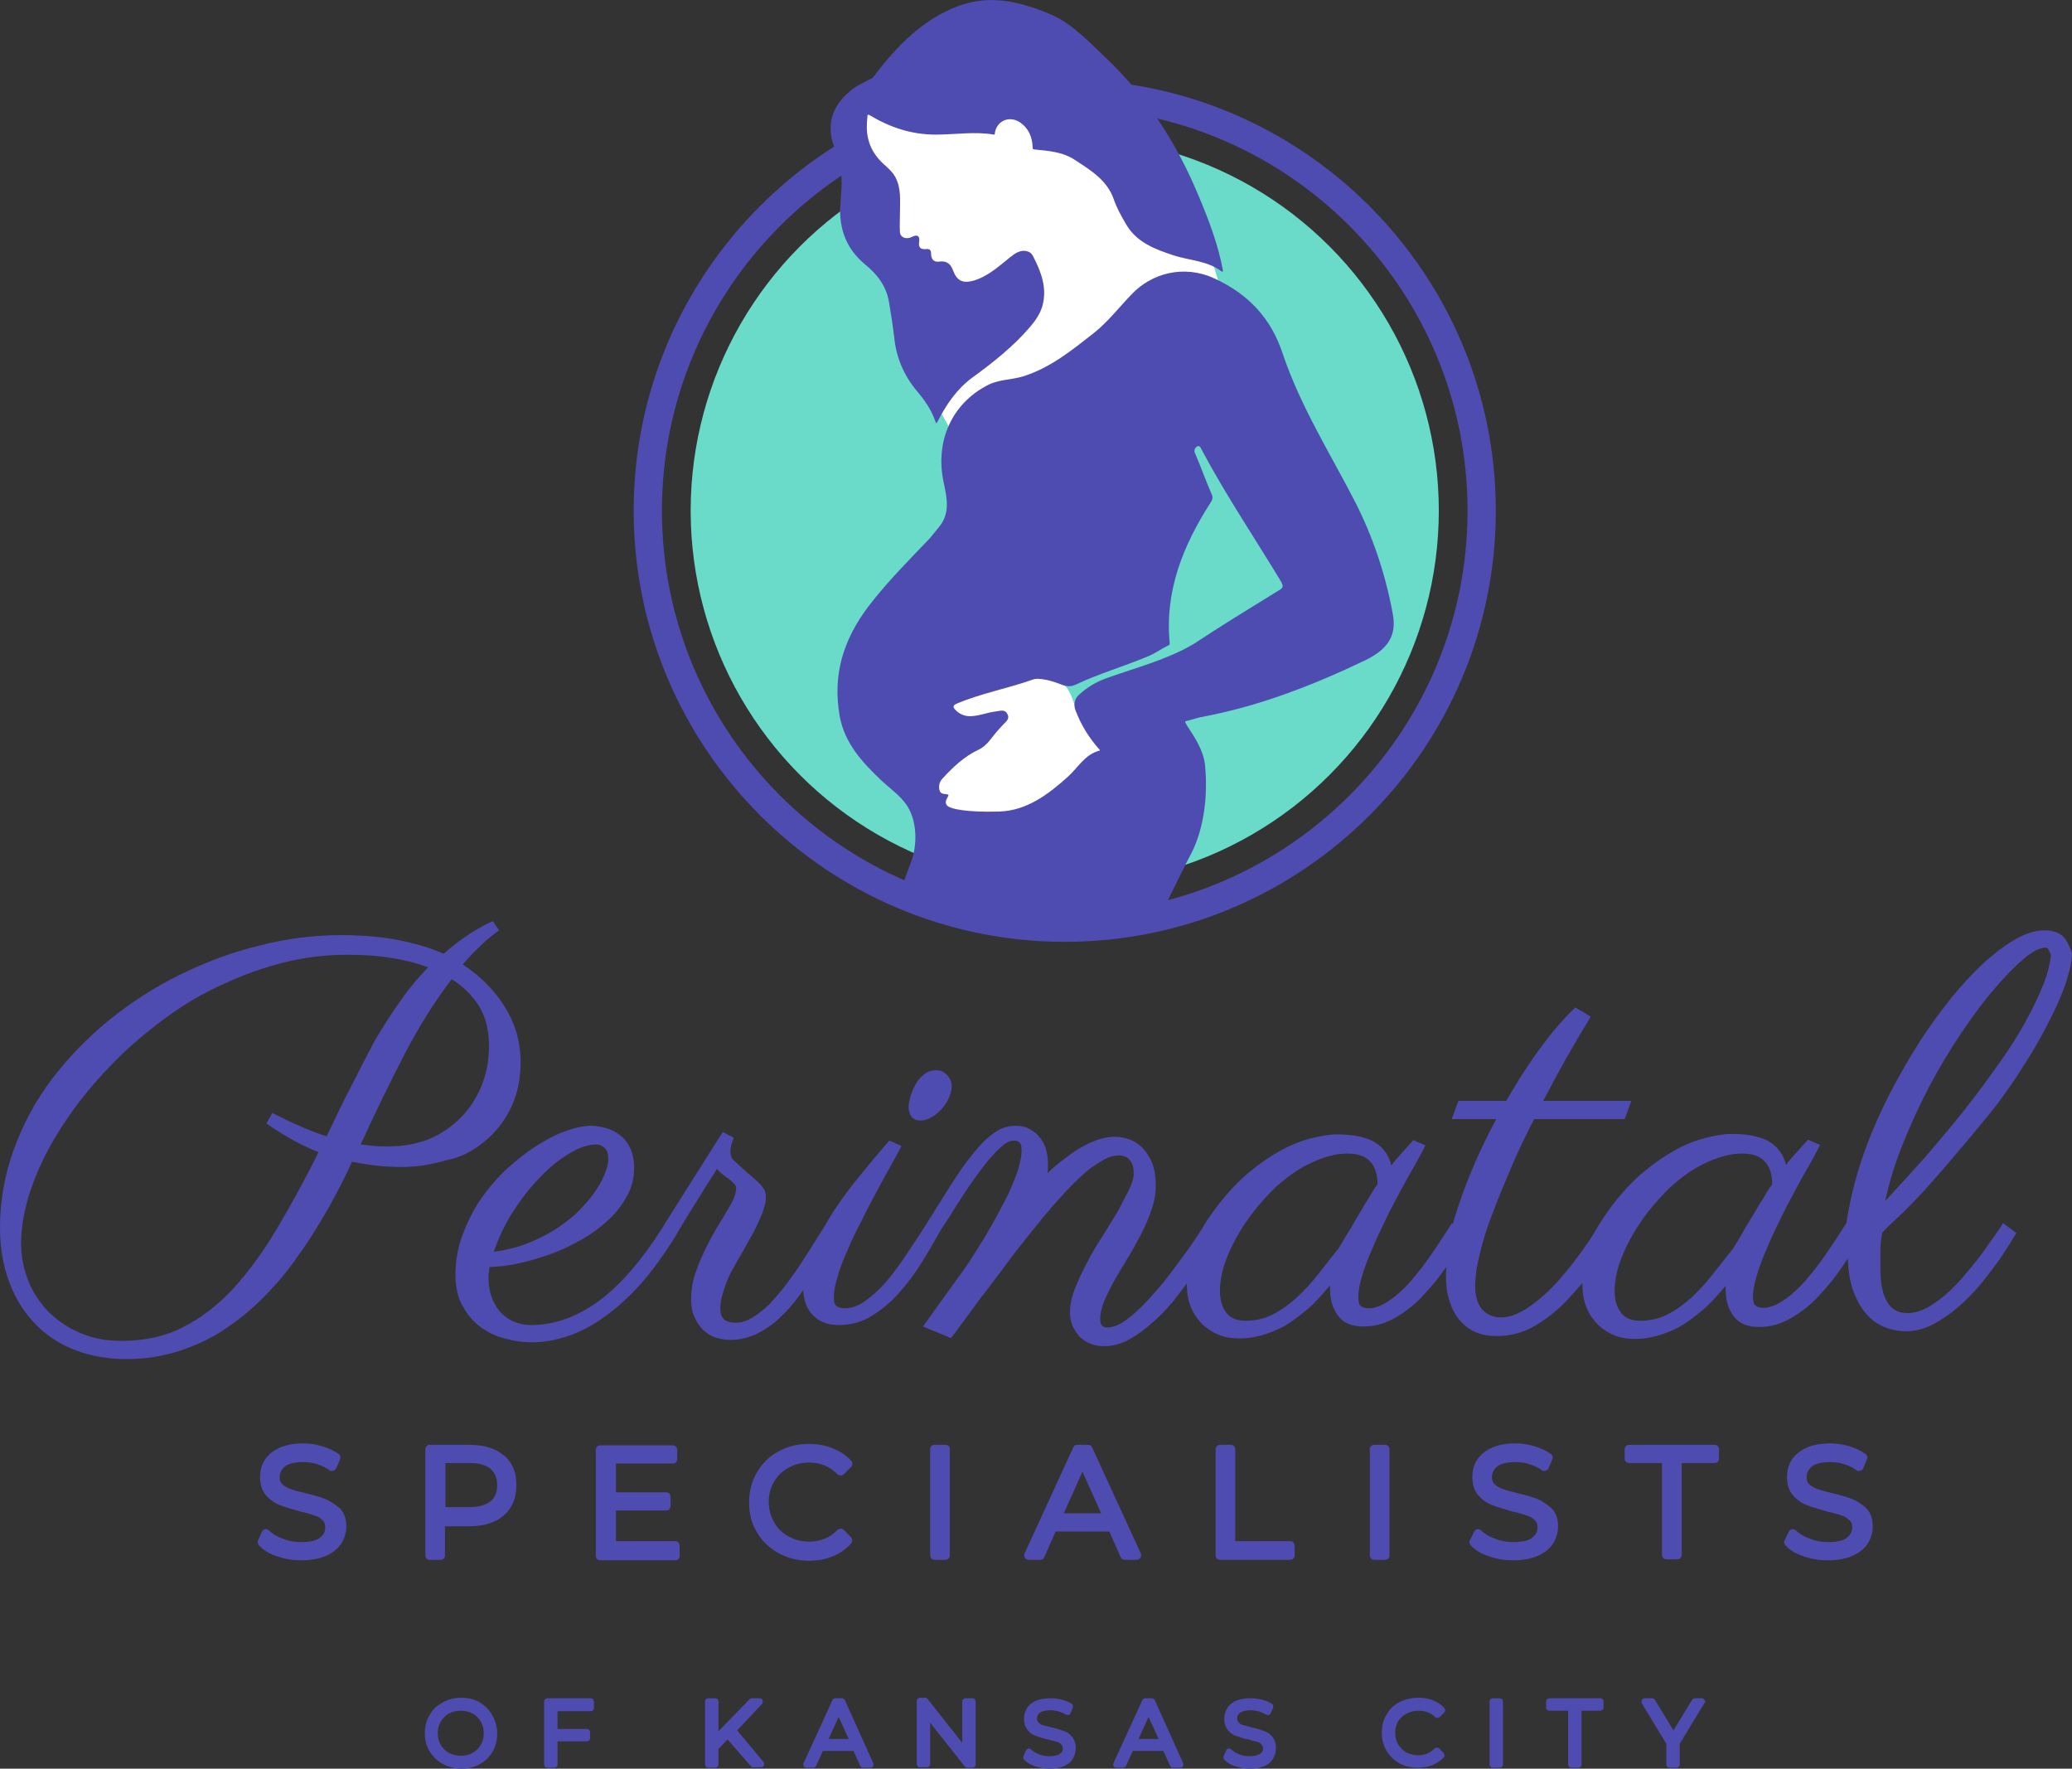 <?xml version="1.0" encoding="UTF-8"?> <!-- Generator: Adobe Illustrator 25.4.1, SVG Export Plug-In . SVG Version: 6.00 Build 0) --> <svg xmlns="http://www.w3.org/2000/svg" xmlns:xlink="http://www.w3.org/1999/xlink" version="1.1" id="Layer_1" x="0px" y="0px" viewBox="0 0 432.6 369.2" style="enable-background:new 0 0 432.6 369.2;" xml:space="preserve"><rect x="0" y="0" width="432.6" height="369.2" fill="#333333" stroke="none"/> <style type="text/css"> .st0{fill:#4F4CB1;} .st1{fill:#69DBC8;} .st2{fill:#FFFFFF;} </style> <g id="BG"> </g> <g id="Layer_1_00000084526389860357002130000003681036191736051383_"> <g> <g> <path class="st0" d="M101,238.4c2.3-1.8,4.2-4.2,5.6-7c1.4-2.8,2.1-6.1,2.1-9.9c0-1.5-0.2-3.2-0.6-4.9c-0.4-1.8-1.1-3.6-2.1-5.4 c-1-1.8-2.3-3.6-3.9-5.3c-1.5-1.6-3.4-3.2-5.5-4.6c2.3-2.6,4.7-5,7.3-6.9l0.3-0.2l-1.3-1.9l-0.3,0.1c-1.9,0.9-3.8,2-5.4,3.1 c-1.6,1.1-3.1,2.3-4.6,3.6c-2.6-1.2-5.7-2.1-9.1-2.8c-3.5-0.7-7.6-1.1-12.1-1.1c-5.8,0-11.6,0.7-17.3,2.2 c-5.8,1.4-11.3,3.5-16.6,6.1c-5.3,2.6-10.2,5.8-14.8,9.5c-4.5,3.7-8.5,7.8-11.9,12.3c-3.4,4.5-6,9.4-7.9,14.6S0,250.6,0,256.2 c0,4.3,0.7,8.3,2,11.6c1.3,3.4,3.1,6.3,5.5,8.7c2.3,2.4,5.2,4.2,8.4,5.4c3.2,1.2,6.8,1.8,10.5,1.8c3.9,0,7.6-0.6,11-1.7 s6.7-2.6,9.6-4.6c2.9-1.9,5.7-4.2,8.3-6.9c2.6-2.6,5-5.5,7.1-8.6c2.2-3,4.2-6.3,6.1-9.6c1.8-3.2,3.5-6.5,5-9.8 c3.4,0.7,6.8,1.1,10.3,1.1c3.2,0,6.3-0.5,9.3-1.4C96,241.7,98.7,240.3,101,238.4z M73.2,227c-1.7,3.2-3.3,6.7-5,10.2 c-1.9-0.6-3.7-1.3-5.5-2.1c-1.9-0.8-3.7-1.7-5.5-2.6l-0.3-0.2l-1.3,2.2l0.3,0.2c3.3,2.3,6.8,4.3,10.6,5.8 c-2.9,5.9-5.9,11.3-8.7,16c-2.9,4.9-6,9.1-9.2,12.6c-3.2,3.4-6.7,6.1-10.5,8c-3.7,1.9-8,2.8-12.8,2.8c-3,0-5.9-0.5-8.4-1.6 c-2.5-1-4.7-2.5-6.6-4.3c-1.8-1.8-3.3-4-4.3-6.4c-1-2.5-1.6-5.1-1.6-8s0.5-6.1,1.4-9.3c1-3.3,2.3-6.6,4.1-10s4-6.8,6.5-10.1 c2.5-3.3,5.4-6.5,8.5-9.6c3.1-3,6.6-5.9,10.2-8.5s7.5-4.9,11.6-6.7c4-1.9,8.3-3.4,12.6-4.5c4.3-1.1,8.8-1.6,13.3-1.6 c3.3,0,6.4,0.2,9.3,0.7c2.7,0.4,5.2,1.1,7.5,1.9c-2,2.1-4,4.4-5.7,6.9c-1.9,2.6-3.7,5.5-5.5,8.5C76.6,220.4,74.9,223.6,73.2,227z M81.3,239.3c-1.1,0-2.2,0-3.3-0.1c-0.9-0.1-1.8-0.2-2.7-0.3c3.2-7,6.4-13.5,9.4-19.3c3-5.7,6.3-10.9,9.6-15.2 c2.4,1.5,4.3,3.4,5.7,5.6c1.4,2.3,2.1,5.1,2.1,8.4c0,3.1-0.6,6-1.7,8.6c-1.1,2.5-2.6,4.8-4.5,6.6c-1.9,1.8-4.1,3.3-6.6,4.3 C86.8,238.8,84.1,239.3,81.3,239.3z"></path> <path class="st0" d="M192.1,233.9c0.8,0,1.6-0.2,2.4-0.7c0.8-0.4,1.4-1,2.1-1.7c0.6-0.7,1.1-1.4,1.5-2.3s0.6-1.7,0.6-2.5 s-0.3-1.6-1-2.3c-0.6-0.7-1.4-1-2.3-1c-0.9,0-1.8,0.3-2.5,0.9s-1.3,1.2-1.7,2c-0.5,0.8-0.8,1.6-1.1,2.5c-0.2,0.9-0.4,1.6-0.4,2.3 c0,0.8,0.2,1.4,0.6,2C190.7,233.6,191.3,233.9,192.1,233.9z"></path> <path class="st0" d="M430.4,195.2c-1-0.7-2.2-1-3.6-1c-1.8,0-3.7,0.6-5.9,1.8c-2.1,1.2-4.3,2.8-6.6,4.9c-2.3,2.1-4.6,4.6-6.9,7.4 c-2.3,2.9-4.6,6-6.7,9.3s-4.2,6.9-6.1,10.6c-1.9,3.7-3.6,7.5-5,11.3s-2.5,7.6-3.3,11.4c-0.3,1.5-0.6,2.9-0.8,4.4l-2.2,3.4 c-0.8,1.2-1.6,2.4-2.5,3.7c-0.9,1.3-1.9,2.6-3,3.9c-1,1.3-2.1,2.4-3.2,3.4s-2.2,1.8-3.3,2.4c-1.1,0.6-2.2,0.9-3.2,0.9 c-0.7,0-1.2-0.2-1.6-0.5c-0.3-0.2-0.5-0.7-0.5-2c0-1.2,0.3-2.6,0.8-4.3c0.5-1.7,1.2-3.6,2.1-5.6c0.8-2,1.8-4,2.8-6.1 c1-2.1,2.1-4.1,3.1-6s2-3.7,2.9-5.2c0.9-1.6,1.6-2.9,2.1-3.9l0.2-0.4l-2.5-1.1l-0.2,0.2c-0.9,1-1.7,1.9-2.6,2.9 c-0.6,0.7-1.3,1.4-1.8,2.2c-0.5-2.1-1.6-3.6-3.2-4.7c-1.8-1.2-4.6-1.8-8.1-1.8c-1.6,0-3.4,0.3-5.4,0.8s-4.1,1.3-6.3,2.5 c-2.2,1.2-4.4,2.7-6.7,4.6c-2.3,1.9-4.5,4.3-6.6,7c-1.4,1.9-2.6,3.7-3.6,5.5c-0.1,0.1-0.2,0.3-0.3,0.5c-0.7,1.1-1.5,2.3-2.6,3.8 c-1,1.4-2.2,3-3.6,4.6c-1.3,1.6-2.7,3.1-4.2,4.4s-3,2.5-4.5,3.3s-2.9,1.3-4.3,1.3c-1.6,0-2.9-0.5-3.9-1.5s-1.6-2.7-1.6-5 c0-1.9,0.3-4.2,1-6.9c0.6-2.6,1.5-5.5,2.7-8.5c1.1-3,2.5-6.3,3.9-9.6c1.4-3.3,3-6.6,4.7-9.9h18.9l1.4-3.8h-18.4 c1.6-3,3.1-5.9,4.7-8.7c1.7-3,3.4-5.9,5-8.5l0.2-0.4l-3.2-1.9l-0.2,0.2c-1.5,1.4-3,3.1-4.6,5c-1.5,1.9-3,3.9-4.3,5.8 c-1.3,1.9-2.5,3.7-3.4,5.3c-0.9,1.4-1.5,2.5-1.9,3.2h-10l-1.4,3.8h9.3c-2.1,3.9-3.8,7.5-5.2,10.9c-1.5,3.6-2.6,6.8-3.5,9.7 c-0.1,0.4-0.3,0.9-0.4,1.3l-0.2-0.1l-2.2,3.4c-0.8,1.2-1.6,2.4-2.5,3.7c-0.9,1.3-1.9,2.6-3,3.9c-1,1.3-2.1,2.4-3.2,3.4 s-2.2,1.8-3.3,2.4c-1.1,0.6-2.2,0.9-3.2,0.9c-0.7,0-1.2-0.2-1.6-0.5c-0.3-0.2-0.5-0.7-0.5-2c0-1.2,0.3-2.6,0.8-4.3 c0.5-1.7,1.2-3.6,2.1-5.6c0.8-2,1.8-4,2.8-6.1c1-2.1,2.1-4.1,3.1-6s2-3.7,2.9-5.2c0.9-1.6,1.6-2.9,2.1-3.9l0.2-0.4l-2.5-1.1 l-0.2,0.2c-0.9,1-1.7,1.9-2.6,2.9c-0.6,0.7-1.3,1.4-1.8,2.2c-0.5-2.1-1.6-3.6-3.2-4.7c-1.8-1.2-4.6-1.8-8.1-1.8 c-1.6,0-3.4,0.3-5.4,0.8s-4.1,1.3-6.3,2.5c-2.2,1.2-4.4,2.7-6.7,4.6c-2.3,1.9-4.5,4.3-6.6,7c-1.3,1.7-2.4,3.3-3.3,4.9 c-1.3,2-2.7,4.1-4.3,6.2c-1.8,2.5-3.6,4.9-5.5,7c-1.8,2.1-3.6,3.9-5.4,5.3c-1.7,1.4-3.2,2-4.6,2c-0.4,0-0.7-0.1-1-0.4 c-0.3-0.2-0.4-0.7-0.4-1.4c0-1.1,0.3-2.3,0.8-3.6c0.6-1.4,1.3-2.8,2.1-4.3c0.9-1.5,1.8-3.1,2.8-4.7s1.9-3.3,2.8-5 c0.9-1.7,1.6-3.4,2.2-5.1s0.9-3.4,0.9-5.1c0-2.1-0.3-3.8-0.9-5.1c-0.6-1.3-1.4-2.4-2.2-3.1c-0.9-0.8-1.8-1.3-2.8-1.6 c-1-0.3-1.9-0.4-2.6-0.4c-0.9,0-1.8,0.1-2.9,0.4c-1,0.3-2.2,0.7-3.4,1.4c-1.2,0.6-2.6,1.5-4,2.6c-1.2,0.9-2.5,1.9-3.8,3.2 c0.1-0.7,0.1-1.3,0.1-1.9c0-1.3-0.2-2.4-0.5-3.4c-0.4-1-0.8-1.8-1.5-2.5c-0.6-0.7-1.4-1.2-2.2-1.6c-0.8-0.4-1.7-0.5-2.6-0.5 c-1.6,0-3.2,0.5-4.6,1.6c-1.4,1-2.9,2.5-4.3,4.3c-1.5,1.8-3,4-4.6,6.5s-3.3,5.3-5.2,8.3l0,0c-1.4,2.2-2.8,4.3-4.2,6.4 s-2.8,4-4.2,5.6s-2.9,2.9-4.3,3.9c-1.4,1-2.8,1.5-4.3,1.5c-0.7,0-1.3-0.2-1.7-0.5s-0.5-1-0.5-1.9c0-1.2,0.3-2.6,0.8-4.3 c0.5-1.7,1.2-3.6,2.1-5.5c0.8-2,1.8-4,2.9-6.1c1-2.1,2.1-4.1,3.1-6s2-3.7,2.9-5.3c0.9-1.6,1.6-2.9,2.1-3.9l0.2-0.4l-2.5-1.1 l-0.2,0.2c-1.7,2-3.7,4.3-5.7,6.8c-2.1,2.5-4,5.1-5.8,7.8c-0.7,1.1-1.4,2.3-2.1,3.5c-0.6,0.9-1.2,1.9-1.9,3 c-0.9,1.4-1.8,2.9-2.8,4.4s-2.1,3.1-3.2,4.5c-1.1,1.5-2.3,2.8-3.4,4c-1.2,1.1-2.4,2.1-3.6,2.8c-1.5,0.9-3,1.2-4.6,0.9 c-0.3-0.1-0.7-0.2-1-0.4c-0.3-0.2-0.5-0.5-0.7-0.8c-0.2-0.4-0.3-0.9-0.3-1.6c0-0.9,0.1-1.9,0.4-2.8c0.3-1,0.6-2,1-3s0.9-2,1.5-3 c0.5-1,1.1-2,1.7-3c0.9-1.6,1.7-3.1,2.4-4.3c0.6-1.2,1.1-2.3,1.5-3.2c0.4-0.9,0.6-1.7,0.8-2.4c0.2-0.7,0.2-1.3,0.2-1.7 c0-0.5-0.1-0.9-0.2-1.2c-0.1-0.3-0.4-0.7-0.8-1.2c-0.4-0.4-1.1-1.1-1.9-1.8c-0.9-0.7-2.1-1.8-3.6-3.2c-0.4-0.3-0.6-0.6-0.7-0.9 c-0.1-0.4-0.2-0.7-0.2-1.1c0-0.5,0.1-1,0.2-1.5c0.2-0.5,0.3-0.9,0.4-1.1l0.1-0.3l-2.3-1.2l-12,19l0,0l-0.2,0.4l-0.2,0.3l0,0 c-4.5,7.1-9,12.3-13.5,15.6c-4.5,3.3-9.3,5-14.1,5c-1.4,0-2.7-0.3-3.8-0.8s-2-1.2-2.8-2.1c-0.7-0.9-1.3-1.9-1.7-3.1 s-0.6-2.4-0.6-3.8c0-0.4,0-0.9,0.1-1.3c0-0.3,0.1-0.7,0.1-1c2-0.1,4-0.3,6.2-0.8c2.3-0.5,4.6-1.2,6.8-2s4.4-1.9,6.5-3.1 s3.9-2.6,5.5-4.1s2.8-3.2,3.8-5s1.4-3.8,1.4-5.8c0-1.5-0.3-2.9-0.8-4s-1.2-2-2.1-2.7c-0.9-0.7-1.8-1.2-2.9-1.5 c-1.1-0.3-2.1-0.5-3.1-0.5c-1.6,0-3.4,0.4-5.4,1.1s-4,1.8-6.1,3.1c-2.1,1.3-4.1,3-6.2,4.8c-2,1.9-3.8,4-5.4,6.3 c-1.6,2.3-2.8,4.8-3.8,7.4c-1,2.7-1.5,5.5-1.5,8.3c0,2.7,0.5,5,1.6,6.8c1,1.8,2.3,3.3,3.9,4.4c1.6,1.1,3.3,1.9,5.2,2.3 c1.8,0.5,3.6,0.7,5.3,0.7c2.3,0,4.7-0.4,7.2-1.2c2.5-0.8,5.1-2.1,7.6-3.9c2.6-1.8,5.2-4.1,7.8-7c2.5-2.8,5-6.3,7.5-10.3l0,0 l0.2-0.4c0.9-1.5,1.9-3.2,2.9-4.8c1-1.6,2-3.1,2.8-4.5c0.9-1.4,1.7-2.7,2.6-4.1c0.3,0.4,0.6,0.7,1,1c0.5,0.4,1,0.8,1.5,1.1 c0.4,0.3,0.8,0.7,1.1,1s0.4,0.6,0.4,1c0,0.6-0.2,1.4-0.6,2.3c-0.4,0.9-1.2,2.2-2.1,3.7c-1,1.6-2,3.3-3,5.2 c-1,1.9-1.9,3.9-2.6,5.9c-0.8,2.1-1.1,4.1-1.1,6c0,1.4,0.2,2.7,0.7,3.7c0.4,1,1,1.9,1.8,2.7c0.8,0.7,1.6,1.3,2.6,1.6 c1,0.3,2,0.5,3.1,0.5c2,0,3.9-0.5,5.6-1.3c1.7-0.9,3.4-2,4.8-3.4c1.5-1.4,2.8-2.9,4.1-4.7c0.2-0.3,0.5-0.7,0.7-1 c0.1,2.1,0.7,3.8,1.9,5.1c1.3,1.4,3.1,2.2,5.5,2.2c2.5,0,4.8-0.6,6.9-1.9c2.1-1.3,4-2.9,5.7-4.8s3.3-4,4.7-6.3 c1.4-2.2,2.6-4.3,3.7-6.3c0.5-0.8,1.2-1.9,2-3.1c0.8-1.3,1.6-2.6,2.6-4.1c0.9-1.4,1.9-2.9,2.9-4.3s2-2.7,3-3.9 c1-1.1,1.9-2.1,2.8-2.8c0.8-0.7,1.6-1,2.2-1s1,0.1,1.3,0.4c0.2,0.2,0.4,0.6,0.4,1.7c0,0.9-0.2,2-0.6,3.5s-1.2,3.3-2.2,5.6 c-0.8,1.5-1.6,3.1-2.4,4.6c-0.9,1.6-1.8,3.2-2.7,4.7c-1,1.5-1.9,3.1-2.9,4.6s-2,2.9-2.9,4.1l-6.9,9.6l5.8,2.4l0.2-0.2 c0.5-0.6,1-1.2,1.5-2c0.6-0.8,1.2-1.6,1.8-2.4c0.6-0.9,1.3-1.7,1.9-2.6s1.3-1.7,1.9-2.5c1.4-1.9,3-3.9,4.5-6 c2.7-3.6,5.3-6.8,7.6-9.6c2.3-2.8,4.5-5.2,6.4-7.1s3.7-3.4,5.3-4.3c1.5-1,2.9-1.4,4-1.4c1,0,1.8,0.3,2.3,1 c0.6,0.7,0.8,1.6,0.8,2.7c0,1-0.3,2.1-1,3.5s-1.5,2.9-2.4,4.6c-1,1.6-2.1,3.4-3.2,5.2c-1.2,1.8-2.3,3.7-3.2,5.5 c-1,1.8-1.8,3.6-2.5,5.4s-1,3.4-1,4.9c0,1,0.2,1.9,0.5,2.7c0.4,0.9,0.9,1.6,1.5,2.3c0.6,0.6,1.4,1.2,2.3,1.5 c0.9,0.4,1.9,0.5,2.9,0.5c1.8,0,3.7-0.5,5.5-1.6c1.8-1,3.5-2.4,5.2-3.9c1.7-1.6,3.3-3.3,4.7-5.2c0.6-0.8,1.2-1.6,1.8-2.4 c0,0.1,0,0.2,0,0.3c0,1.8,0.3,3.4,0.9,4.8s1.4,2.5,2.4,3.5c1,0.9,2.2,1.7,3.5,2.2s2.7,0.7,4.2,0.7c1.4,0,2.9-0.2,4.4-0.6 s3.1-1,4.8-1.9c1.6-0.9,3.3-2.2,5.1-3.7c1.5-1.3,3-3,4.6-4.9c0,0.4,0,0.7,0,0.9c0,2.2,0.6,4.1,1.7,5.5c1.1,1.5,2.9,2.2,5.3,2.2 c1.6,0,3.2-0.3,4.7-0.9s3-1.5,4.3-2.5c1.4-1,2.7-2.2,3.9-3.6c1.2-1.3,2.4-2.7,3.4-4.1c0.3-0.4,0.6-0.9,1-1.3 c-0.1,0.8-0.1,1.4-0.1,2c0,1.8,0.2,3.4,0.7,4.9c0.4,1.5,1.1,2.9,2,4s2,2,3.3,2.6s2.9,0.9,4.6,0.9c2.8,0,5.5-0.7,7.9-2.1 s4.7-3.2,6.7-5.3c1.1-1.2,2.2-2.4,3.3-3.7c0,0.2,0,0.4,0,0.5c0,1.8,0.3,3.4,0.9,4.8s1.4,2.5,2.4,3.5c1,0.9,2.2,1.7,3.5,2.2 s2.7,0.7,4.2,0.7c1.4,0,2.9-0.2,4.4-0.6s3.1-1,4.8-1.9c1.6-0.9,3.3-2.2,5.1-3.7c1.5-1.3,3-3,4.6-4.9c0,0.4,0,0.7,0,0.9 c0,2.2,0.6,4.1,1.7,5.5c1.1,1.5,2.9,2.2,5.3,2.2c1.6,0,3.2-0.3,4.7-0.9s3-1.5,4.3-2.5c1.4-1,2.7-2.2,3.9-3.6 c1.2-1.3,2.4-2.7,3.4-4.1c0.8-1.1,1.5-2.1,2.2-3.2c0.1,2.5,0.4,4.6,1,6.4c0.7,2,1.6,3.7,2.7,5s2.4,2.3,3.9,2.9s3,0.9,4.6,0.9 c1.9,0,3.8-0.5,5.7-1.5c1.8-1,3.6-2.2,5.2-3.6s3.2-3,4.6-4.7s2.6-3.3,3.7-4.8c1-1.5,1.9-2.8,2.5-3.8c0.8-1.3,1-1.7,1.1-1.8 l0.2-0.3l-2.8-2.1l-0.2,0.4c-0.6,0.9-1.4,2.1-2.3,3.3c-0.9,1.3-1.8,2.6-2.9,4s-2.2,2.7-3.4,4.1c-1.2,1.3-2.4,2.5-3.7,3.6 c-1.3,1-2.5,1.9-3.8,2.5c-1.2,0.6-2.5,0.9-3.7,0.9c-1.8,0-3.2-0.7-4.1-2.2c-1-1.5-1.5-3.9-1.5-7.1c0-1.1,0-2.3,0-3.6 c0-1.2,0.1-2.5,0.4-3.9c0.6-0.7,1.3-1.3,1.9-1.9s1.3-1.2,2.1-2c0.8-0.7,1.6-1.6,2.6-2.6s2.2-2.3,3.6-3.9s3.2-3.6,5.1-5.9 c2-2.3,4.4-5.2,7.1-8.5c1.4-1.7,2.7-3.5,4.1-5.5s2.7-4,4-6.1s2.5-4.2,3.6-6.3s2.1-4.1,2.9-6s1.5-3.7,1.9-5.4 c0.5-1.7,0.7-3.1,0.7-4.3C431.9,197.2,431.4,195.9,430.4,195.2z M107.2,252.8c1.8-2.8,3.8-5.3,5.8-7.3c2-2.1,4.1-3.7,6.2-4.9 c2-1.2,3.8-1.7,5.4-1.7c0.6,0,1.2,0.3,1.7,0.8s0.7,1.2,0.7,2.2s-0.3,2.1-0.8,3.3c-0.5,1.3-1.3,2.6-2.2,3.9 c-1,1.4-2.2,2.7-3.6,4.1c-1.4,1.3-3.1,2.6-4.9,3.7c-1.8,1.1-3.9,2.1-6,2.9c-2,0.7-4.2,1.2-6.4,1.5 C104.1,258.3,105.5,255.4,107.2,252.8z M281.2,257.7c-0.7,1.2-1.3,2.2-1.8,3c-1.4,1.7-2.8,3.5-4.2,5.3c-1.4,1.8-2.9,3.4-4.5,4.9 c-1.6,1.4-3.2,2.6-5,3.5c-1.7,0.9-3.7,1.3-5.7,1.3c-1.7,0-3-0.5-3.9-1.6s-1.4-2.7-1.4-4.7c0-2.5,0.7-5.3,2.1-8.4s3.4-6.3,6-9.4 c1.7-2,3.4-3.8,5.2-5.2c1.7-1.4,3.4-2.5,5-3.3s3.1-1.4,4.6-1.8c1.4-0.4,2.7-0.5,3.8-0.5c1.5,0,2.7,0.3,3.6,0.8 c0.8,0.5,1.5,1.2,1.8,1.9c0.4,0.7,0.6,1.5,0.7,2.2s0.1,1.1,0.1,1.5c-0.6,0.8-1.2,1.8-1.9,3c-0.8,1.2-1.5,2.5-2.3,3.8 C282.7,255.2,282,256.5,281.2,257.7z M363.6,257.7c-0.7,1.2-1.3,2.2-1.8,3c-1.4,1.7-2.8,3.5-4.2,5.3c-1.4,1.8-2.9,3.4-4.5,4.9 c-1.6,1.4-3.2,2.6-5,3.5c-1.7,0.9-3.7,1.3-5.7,1.3c-1.7,0-3-0.5-3.9-1.6s-1.4-2.7-1.4-4.7c0-2.5,0.7-5.3,2.1-8.4s3.4-6.3,6-9.4 c1.7-2,3.4-3.8,5.2-5.2c1.7-1.4,3.4-2.5,5-3.3s3.1-1.4,4.6-1.8c1.4-0.4,2.7-0.5,3.8-0.5c1.5,0,2.7,0.3,3.6,0.8 c0.8,0.5,1.5,1.2,1.8,1.9c0.4,0.7,0.6,1.5,0.7,2.2s0.1,1.1,0.1,1.5c-0.6,0.8-1.2,1.8-1.9,3c-0.8,1.2-1.5,2.5-2.3,3.8 C365,255.2,364.3,256.5,363.6,257.7z M426.7,205.3c-0.9,2.3-2.1,4.8-3.6,7.6s-3.4,5.8-5.6,8.9s-4.6,6.4-7.2,9.7 s-5.5,6.7-8.4,10.1c-2.7,3-5.5,6.1-8.3,9.1c0.8-3.7,1.9-7.4,3.4-11.2c1.7-4.3,3.6-8.5,5.7-12.5s4.4-7.8,6.8-11.4 c2.4-3.5,4.7-6.7,7-9.3c2.2-2.6,4.3-4.7,6.2-6.3c1.8-1.5,3.3-2.2,4.4-2.2c0.1,0,0.4,0,0.7,0.6c0.3,0.6,0.4,0.9,0.4,1 C428,201.1,427.6,203,426.7,205.3z"></path> <path class="st0" d="M67.9,312.9c-1-0.4-2.4-0.8-4.1-1.2c-1.3-0.3-2.4-0.6-3.2-0.9c-0.7-0.2-1.2-0.6-1.7-1 c-0.4-0.4-0.5-0.8-0.5-1.5c0-0.9,0.4-1.6,1.1-2.2c0.8-0.6,2.1-0.9,3.8-0.9c0.9,0,1.9,0.1,2.8,0.4c1,0.3,1.9,0.7,2.7,1.3 c0.2,0.2,0.5,0.2,0.8,0.1s0.5-0.3,0.6-0.5l0.8-1.9c0.2-0.4,0-0.9-0.3-1.1c-1-0.7-2.1-1.2-3.4-1.6s-2.6-0.6-4-0.6 c-1.9,0-3.6,0.3-4.9,0.9c-1.4,0.6-2.4,1.5-3.1,2.5c-0.7,1.1-1,2.3-1,3.6c0,1.6,0.4,2.9,1.3,3.9c0.8,0.9,1.8,1.6,2.9,2 c1,0.4,2.4,0.8,4.1,1.3c1.4,0.3,2.4,0.6,3.2,0.9c0.7,0.2,1.2,0.6,1.6,1s0.5,0.8,0.5,1.5c0,0.9-0.4,1.5-1.1,2.1 c-0.8,0.6-2.1,0.9-3.9,0.9c-1.3,0-2.6-0.2-3.8-0.7c-1.2-0.4-2.2-1-2.9-1.7c-0.2-0.2-0.5-0.3-0.8-0.3s-0.5,0.2-0.7,0.5l-0.8,1.8 c-0.2,0.3-0.1,0.8,0.2,1.1c0.9,1,2.2,1.8,3.9,2.3c1.6,0.6,3.3,0.8,5,0.8c1.9,0,3.6-0.3,5-0.9s2.5-1.5,3.2-2.5 c0.7-1.1,1.1-2.3,1.1-3.6c0-1.6-0.4-2.9-1.3-3.8C70,314.1,69.1,313.4,67.9,312.9z"></path> <path class="st0" d="M105.2,303.8c-1.8-1.5-4.2-2.2-7.2-2.2h-8.3c-0.5,0-0.9,0.4-0.9,0.9v22.2c0,0.5,0.4,0.9,0.9,0.9H92 c0.5,0,0.9-0.4,0.9-0.9v-6.1h5c3,0,5.5-0.7,7.2-2.2c1.8-1.5,2.7-3.6,2.7-6.3C107.9,307.5,107,305.3,105.2,303.8z M102.4,313.4 L102.4,313.4c-1,0.8-2.5,1.2-4.4,1.2h-5v-9.2h5c2,0,3.5,0.4,4.4,1.2c0.9,0.8,1.4,1.9,1.4,3.4 C103.8,311.6,103.3,312.7,102.4,313.4z"></path> <path class="st0" d="M141,321.7h-12.4v-6.4h10.5c0.5,0,0.9-0.4,0.9-0.9v-2c0-0.5-0.4-0.9-0.9-0.9h-10.5v-6h11.9 c0.5,0,0.9-0.4,0.9-0.9v-2c0-0.5-0.4-0.9-0.9-0.9h-15.2c-0.5,0-0.9,0.4-0.9,0.9v22.2c0,0.5,0.4,0.9,0.9,0.9H141 c0.5,0,0.9-0.4,0.9-0.9v-2C141.9,322.1,141.5,321.7,141,321.7z"></path> <path class="st0" d="M164.6,306.4c1.3-0.7,2.7-1.1,4.3-1.1c2.4,0,4.3,0.8,5.9,2.4c0.2,0.2,0.4,0.3,0.7,0.3s0.5-0.1,0.7-0.3 l1.5-1.5c0.3-0.3,0.4-0.9,0-1.3c-1.1-1.2-2.4-2-3.9-2.6s-3.1-0.9-4.9-0.9c-2.3,0-4.5,0.5-6.4,1.6c-1.9,1-3.4,2.5-4.5,4.4 s-1.6,4-1.6,6.2c0,2.3,0.5,4.4,1.6,6.2c1.1,1.9,2.6,3.3,4.5,4.4c1.9,1,4,1.6,6.4,1.6c1.8,0,3.4-0.3,4.9-0.9s2.8-1.5,3.9-2.7 c0.3-0.4,0.3-0.9,0-1.3l-1.5-1.5c-0.2-0.2-0.4-0.3-0.7-0.3l0,0c-0.2,0-0.5,0.1-0.7,0.3c-1.5,1.6-3.5,2.4-5.9,2.4 c-1.6,0-3-0.4-4.3-1.1s-2.3-1.7-3-3c-0.7-1.2-1.1-2.7-1.1-4.2c0-1.6,0.4-3,1.1-4.2C162.3,308.1,163.3,307.1,164.6,306.4z"></path> <path class="st0" d="M197.4,301.6h-2.3c-0.5,0-0.9,0.4-0.9,0.9v22.2c0,0.5,0.4,0.9,0.9,0.9h2.3c0.5,0,0.9-0.4,0.9-0.9v-22.2 C198.4,302,197.9,301.6,197.4,301.6z"></path> <path class="st0" d="M228,302.1c-0.1-0.3-0.5-0.5-0.8-0.5h-2.3c-0.4,0-0.7,0.2-0.8,0.5l-10.2,22.2c-0.1,0.3-0.1,0.6,0.1,0.9 s0.5,0.4,0.8,0.4h2.4c0.4,0,0.7-0.2,0.8-0.5l2.4-5.4h11.2l2.4,5.4c0.1,0.3,0.5,0.5,0.8,0.5h2.5c0.3,0,0.6-0.2,0.8-0.4 c0.2-0.3,0.2-0.6,0.1-0.9L228,302.1z M222.1,315.9l3.9-8.7l3.9,8.7H222.1z"></path> <path class="st0" d="M269.4,321.7h-11.5v-19.2c0-0.5-0.4-0.9-0.9-0.9h-2.3c-0.5,0-0.9,0.4-0.9,0.9v22.2c0,0.5,0.4,0.9,0.9,0.9 h14.7c0.5,0,0.9-0.4,0.9-0.9v-2C270.3,322.1,269.9,321.7,269.4,321.7z"></path> <path class="st0" d="M289.2,301.6h-2.3c-0.5,0-0.9,0.4-0.9,0.9v22.2c0,0.5,0.4,0.9,0.9,0.9h2.3c0.5,0,0.9-0.4,0.9-0.9v-22.2 C290.1,302,289.7,301.6,289.2,301.6z"></path> <path class="st0" d="M321,312.9c-1-0.4-2.4-0.8-4.1-1.2c-1.3-0.3-2.4-0.6-3.2-0.9c-0.7-0.2-1.2-0.6-1.7-1 c-0.4-0.4-0.5-0.8-0.5-1.5c0-0.9,0.4-1.6,1.1-2.2c0.8-0.6,2.1-0.9,3.8-0.9c0.9,0,1.9,0.1,2.8,0.4c1,0.3,1.9,0.7,2.7,1.3 c0.2,0.2,0.5,0.2,0.8,0.1s0.5-0.3,0.6-0.5l0.8-1.9c0.2-0.4,0-0.9-0.3-1.1c-1-0.7-2.1-1.2-3.4-1.6s-2.6-0.6-4-0.6 c-1.9,0-3.6,0.3-4.9,0.9c-1.4,0.6-2.4,1.5-3.1,2.5c-0.7,1.1-1,2.3-1,3.6c0,1.6,0.4,2.9,1.3,3.9c0.8,0.9,1.8,1.6,2.9,2 c1,0.4,2.4,0.8,4.1,1.3c1.4,0.3,2.4,0.6,3.2,0.9c0.7,0.2,1.2,0.6,1.6,1s0.5,0.8,0.5,1.5c0,0.9-0.4,1.5-1.1,2.1 c-0.8,0.6-2.1,0.9-3.9,0.9c-1.3,0-2.6-0.2-3.8-0.7c-1.2-0.4-2.2-1-2.9-1.7c-0.2-0.2-0.5-0.3-0.8-0.3s-0.5,0.2-0.7,0.5l-0.9,1.8 c-0.2,0.3-0.1,0.8,0.2,1.1c0.9,1,2.2,1.8,3.9,2.3c1.6,0.6,3.3,0.8,5,0.8c1.9,0,3.6-0.3,5-0.9s2.5-1.5,3.2-2.5 c0.7-1.1,1.1-2.3,1.1-3.6c0-1.6-0.4-2.9-1.3-3.8C323.1,314.1,322.1,313.4,321,312.9z"></path> <path class="st0" d="M358,301.6h-17.9c-0.5,0-0.9,0.4-0.9,0.9v2c0,0.5,0.4,0.9,0.9,0.9h6.9v19.2c0,0.5,0.4,0.9,0.9,0.9h2.3 c0.5,0,0.9-0.4,0.9-0.9v-19.2h6.9c0.5,0,0.9-0.4,0.9-0.9v-2C358.9,302,358.5,301.6,358,301.6z"></path> <path class="st0" d="M386.7,312.9c-1-0.4-2.4-0.8-4.1-1.2c-1.3-0.3-2.4-0.6-3.2-0.9c-0.7-0.2-1.2-0.6-1.7-1 c-0.4-0.4-0.5-0.8-0.5-1.5c0-0.9,0.4-1.6,1.1-2.2c0.8-0.6,2.1-0.9,3.8-0.9c0.9,0,1.9,0.1,2.8,0.4c1,0.3,1.9,0.7,2.7,1.3 c0.2,0.2,0.5,0.2,0.8,0.1s0.5-0.3,0.6-0.5l0.8-1.9c0.2-0.4,0-0.9-0.3-1.1c-1-0.7-2.1-1.2-3.4-1.6s-2.6-0.6-4-0.6 c-1.9,0-3.6,0.3-4.9,0.9c-1.4,0.6-2.4,1.5-3.1,2.5c-0.7,1.1-1,2.3-1,3.6c0,1.6,0.4,2.9,1.3,3.9c0.8,0.9,1.8,1.6,2.9,2 c1,0.4,2.4,0.8,4.1,1.3c1.4,0.3,2.4,0.6,3.2,0.9c0.7,0.2,1.2,0.6,1.6,1s0.5,0.8,0.5,1.5c0,0.9-0.4,1.5-1.1,2.1 c-0.8,0.6-2.1,0.9-3.9,0.9c-1.3,0-2.6-0.2-3.8-0.7c-1.2-0.4-2.2-1-2.9-1.7c-0.2-0.2-0.5-0.3-0.8-0.3s-0.5,0.2-0.7,0.5l-0.9,1.8 c-0.2,0.3-0.1,0.8,0.2,1.1c0.9,1,2.2,1.8,3.9,2.3c1.6,0.6,3.3,0.8,5,0.8c1.9,0,3.6-0.3,5-0.9s2.5-1.5,3.2-2.5 c0.7-1.1,1.1-2.3,1.1-3.6c0-1.6-0.4-2.9-1.3-3.8C388.9,314.1,387.9,313.4,386.7,312.9z"></path> </g> <g> <g> <path class="st0" d="M100.1,355.3c-1.1-0.6-2.4-0.9-3.8-0.9c-1.4,0-2.7,0.3-3.9,1c-1.2,0.6-2.1,1.5-2.7,2.6 c-0.7,1.1-1,2.4-1,3.8s0.3,2.6,1,3.8c0.7,1.1,1.6,2,2.7,2.6c1.2,0.6,2.5,1,3.9,1s2.7-0.3,3.8-0.9s2.1-1.5,2.7-2.6 c0.7-1.1,1-2.4,1-3.8s-0.3-2.6-1-3.8C102.2,356.9,101.2,356,100.1,355.3z M96.2,366.5c-0.9,0-1.7-0.2-2.5-0.6 c-0.7-0.4-1.3-1-1.7-1.7s-0.6-1.5-0.6-2.4s0.2-1.7,0.6-2.4c0.4-0.7,1-1.3,1.7-1.7c0.7-0.4,1.6-0.6,2.5-0.6s1.7,0.2,2.5,0.6 c0.7,0.4,1.3,1,1.7,1.7s0.6,1.5,0.6,2.4s-0.2,1.7-0.6,2.4c-0.4,0.7-1,1.3-1.7,1.7C98,366.3,97.2,366.5,96.2,366.5z"></path> <path class="st0" d="M123.3,354.5h-9c-0.4,0-0.7,0.3-0.7,0.7v13.1c0,0.4,0.3,0.7,0.7,0.7h1.4c0.4,0,0.7-0.3,0.7-0.7v-4.8h6.1 c0.4,0,0.7-0.3,0.7-0.7v-1.2c0-0.4-0.3-0.7-0.7-0.7h-6.1v-3.7h6.9c0.4,0,0.7-0.3,0.7-0.7v-1.2 C124,354.8,123.7,354.5,123.3,354.5z"></path> <path class="st0" d="M153.9,361.2l5.2-5.5c0.2-0.2,0.2-0.5,0.1-0.8c-0.1-0.3-0.4-0.4-0.6-0.4H157c-0.2,0-0.4,0.1-0.5,0.2 l-6.5,6.7v-6.2c0-0.4-0.3-0.7-0.7-0.7h-1.4c-0.4,0-0.7,0.3-0.7,0.7v13.1c0,0.4,0.3,0.7,0.7,0.7h1.4c0.4,0,0.7-0.3,0.7-0.7v-3.2 l1.9-2l4.9,5.6c0.1,0.2,0.3,0.2,0.5,0.2h1.6c0.3,0,0.5-0.2,0.6-0.4c0.1-0.2,0.1-0.5-0.1-0.7L153.9,361.2z"></path> <path class="st0" d="M176.4,354.9c-0.1-0.2-0.4-0.4-0.6-0.4h-1.4c-0.3,0-0.5,0.2-0.6,0.4l-6,13.1c-0.1,0.2-0.1,0.5,0,0.7 s0.4,0.3,0.6,0.3h1.4c0.3,0,0.5-0.2,0.6-0.4l1.4-3.1h6.4l1.4,3.1c0.1,0.3,0.4,0.4,0.6,0.4h1.5c0.2,0,0.5-0.1,0.6-0.3 s0.1-0.5,0-0.7L176.4,354.9z M173,363l2.1-4.6l2.1,4.6H173z"></path> <path class="st0" d="M203,354.5h-1.4c-0.4,0-0.7,0.3-0.7,0.7v8.6l-7.2-9.1c-0.1-0.2-0.3-0.3-0.5-0.3h-1.1 c-0.4,0-0.7,0.3-0.7,0.7v13.1c0,0.4,0.3,0.7,0.7,0.7h1.4c0.4,0,0.7-0.3,0.7-0.7v-8.6l7.2,9.1c0.1,0.2,0.3,0.3,0.5,0.3h1.1 c0.4,0,0.7-0.3,0.7-0.7v-13.1C203.7,354.8,203.4,354.5,203,354.5z"></path> <path class="st0" d="M222,361.3c-0.6-0.2-1.4-0.5-2.4-0.7c-0.8-0.2-1.4-0.4-1.9-0.5c-0.4-0.1-0.7-0.3-0.9-0.6 c-0.1-0.1-0.3-0.3-0.3-0.8s0.2-0.8,0.6-1.2c0.5-0.3,1.2-0.5,2.2-0.5c0.5,0,1.1,0.1,1.6,0.2c0.6,0.2,1.1,0.4,1.6,0.7 c0.2,0.1,0.4,0.1,0.6,0.1c0.2-0.1,0.4-0.2,0.4-0.4l0.5-1.1c0.1-0.3,0-0.7-0.2-0.8c-0.6-0.4-1.3-0.7-2.1-0.9 c-0.8-0.2-1.6-0.3-2.4-0.3c-1.2,0-2.2,0.2-3,0.5c-0.8,0.4-1.5,0.9-1.9,1.6s-0.6,1.4-0.6,2.2c0,1,0.3,1.8,0.8,2.4s1.1,1,1.8,1.2 c0.6,0.2,1.4,0.5,2.4,0.7c0.8,0.2,1.4,0.4,1.9,0.5c0.4,0.1,0.7,0.3,0.9,0.6c0.1,0.1,0.3,0.3,0.3,0.8s-0.2,0.8-0.6,1.1 c-0.5,0.3-1.2,0.5-2.2,0.5c-0.7,0-1.5-0.1-2.2-0.4s-1.2-0.6-1.6-1c-0.2-0.2-0.4-0.2-0.6-0.2s-0.4,0.2-0.5,0.4l-0.5,1.1 c-0.1,0.3-0.1,0.6,0.1,0.8c0.6,0.6,1.3,1.1,2.3,1.4s2,0.5,3,0.5c1.2,0,2.2-0.2,3-0.5c0.9-0.4,1.5-0.9,1.9-1.6s0.6-1.4,0.6-2.2 c0-1-0.3-1.8-0.8-2.4C223.3,361.9,222.7,361.5,222,361.3z"></path> <path class="st0" d="M241.1,354.9c-0.1-0.2-0.4-0.4-0.6-0.4h-1.4c-0.3,0-0.5,0.2-0.6,0.4l-6,13.1c-0.1,0.2-0.1,0.5,0,0.7 s0.4,0.3,0.6,0.3h1.4c0.3,0,0.5-0.2,0.6-0.4l1.4-3.1h6.4l1.4,3.1c0.1,0.3,0.4,0.4,0.6,0.4h1.5c0.2,0,0.5-0.1,0.6-0.3 s0.1-0.5,0-0.7L241.1,354.9z M237.7,363l2.1-4.6l2.1,4.6H237.7z"></path> <path class="st0" d="M263.8,361.3c-0.6-0.2-1.4-0.5-2.4-0.7c-0.8-0.2-1.4-0.4-1.9-0.5c-0.4-0.1-0.7-0.3-0.9-0.6 c-0.1-0.1-0.3-0.3-0.3-0.8s0.2-0.8,0.6-1.2c0.5-0.3,1.2-0.5,2.2-0.5c0.5,0,1.1,0.1,1.6,0.2c0.6,0.2,1.1,0.4,1.6,0.7 c0.2,0.1,0.4,0.1,0.6,0.1c0.2-0.1,0.4-0.2,0.4-0.4l0.5-1.1c0.1-0.3,0-0.7-0.2-0.8c-0.6-0.4-1.3-0.7-2.1-0.9 c-0.8-0.2-1.6-0.3-2.4-0.3c-1.2,0-2.2,0.2-3,0.5c-0.8,0.4-1.5,0.9-1.9,1.6s-0.6,1.4-0.6,2.2c0,1,0.3,1.8,0.8,2.4s1.1,1,1.8,1.2 c0.6,0.2,1.4,0.5,2.4,0.7c0.8,0.2,1.4,0.4,1.9,0.5c0.4,0.1,0.7,0.3,0.9,0.6c0.1,0.1,0.3,0.3,0.3,0.8s-0.2,0.8-0.6,1.1 c-0.5,0.3-1.2,0.5-2.2,0.5c-0.7,0-1.5-0.1-2.2-0.4s-1.2-0.6-1.6-1c-0.2-0.2-0.4-0.2-0.6-0.2s-0.4,0.2-0.5,0.4l-0.5,1.1 c-0.1,0.3-0.1,0.6,0.1,0.8c0.6,0.6,1.3,1.1,2.3,1.4s2,0.5,3,0.5c1.2,0,2.2-0.2,3-0.5c0.9-0.4,1.5-0.9,1.9-1.6s0.6-1.4,0.6-2.2 c0-1-0.3-1.8-0.8-2.4C265.1,361.9,264.5,361.5,263.8,361.3z"></path> <path class="st0" d="M293.7,357.7c0.7-0.4,1.6-0.6,2.5-0.6c1.4,0,2.5,0.4,3.4,1.3c0.1,0.1,0.3,0.2,0.5,0.2l0,0 c0.2,0,0.4-0.1,0.5-0.2l0.9-0.9c0.3-0.3,0.3-0.7,0-1c-0.6-0.7-1.4-1.2-2.4-1.6c-0.9-0.4-1.9-0.5-3-0.5c-1.4,0-2.7,0.3-3.9,0.9 c-1.2,0.6-2.1,1.5-2.7,2.6c-0.7,1.1-1,2.4-1,3.8s0.3,2.6,1,3.8c0.7,1.1,1.6,2,2.7,2.6s2.4,0.9,3.8,0.9c1.1,0,2.1-0.2,3-0.5 c0.9-0.4,1.7-0.9,2.4-1.6c0.3-0.3,0.2-0.7,0-1l-0.9-0.9c-0.1-0.1-0.3-0.2-0.5-0.2l0,0c-0.2,0-0.4,0.1-0.5,0.2 c-0.9,0.9-2,1.4-3.4,1.4c-0.9,0-1.7-0.2-2.5-0.6c-0.7-0.4-1.3-1-1.7-1.7c-0.4-0.7-0.6-1.5-0.6-2.4s0.2-1.7,0.6-2.4 C292.4,358.6,292.9,358.1,293.7,357.7z"></path> <path class="st0" d="M313.1,354.5h-1.4c-0.4,0-0.7,0.3-0.7,0.7v13.1c0,0.4,0.3,0.7,0.7,0.7h1.4c0.4,0,0.7-0.3,0.7-0.7v-13.1 C313.8,354.8,313.5,354.5,313.1,354.5z"></path> <path class="st0" d="M334.1,354.5h-10.6c-0.4,0-0.7,0.3-0.7,0.7v1.2c0,0.4,0.3,0.7,0.7,0.7h3.9v11.2c0,0.4,0.3,0.7,0.7,0.7h1.4 c0.4,0,0.7-0.3,0.7-0.7v-11.2h3.9c0.4,0,0.7-0.3,0.7-0.7v-1.2C334.8,354.8,334.5,354.5,334.1,354.5z"></path> <path class="st0" d="M355.9,354.9c-0.1-0.2-0.4-0.4-0.6-0.4h-1.4c-0.2,0-0.5,0.1-0.6,0.3l-3.9,6.4l-3.9-6.4 c-0.1-0.2-0.4-0.3-0.6-0.3h-1.5c-0.3,0-0.5,0.1-0.6,0.4c-0.1,0.2-0.1,0.5,0,0.7l5.1,8.4v4.3c0,0.4,0.3,0.7,0.7,0.7h1.4 c0.4,0,0.7-0.3,0.7-0.7V364l5.1-8.4C356.1,355.4,356.1,355.1,355.9,354.9z"></path> </g> </g> <g> <circle class="st1" cx="222.3" cy="106.6" r="78.1"></circle> <path class="st0" d="M222.3,196.6c-49.6,0-90-40.4-90-90s40.4-90,90-90s90,40.4,90,90S272,196.6,222.3,196.6z M222.3,22.5 c-46.3,0-84.1,37.7-84.1,84.1s37.7,84.1,84.1,84.1s84.1-37.7,84.1-84.1S268.7,22.5,222.3,22.5z"></path> <path class="st2" d="M254.9,60.6c0,0-4-14.1-6-19.1c-4.7-11.3-11.2-20.9-19.2-28.5c-0.5-0.5-1.1-1-1.6-1.5c0,0-5.5-5.3-8.9-6.8 c-4.7-2.1-8.5-3-12.1-3c-2.2,0-4.4,0.4-6.4,1.2c-7.5,2.8-12.8,8.8-17,14.2c-0.1,0.1-0.1,0.2-0.2,0.2l-0.3,0.4l-0.4,0.2 c-0.4,0.2-0.9,0.5-1.3,0.7c-0.9,0.4-1.7,0.8-2.3,1.3c-3.1,2.4-4.2,4.8-3.8,7.9c0.1,1,1.8,5.6,2,7.1c0.3,2.5-0.2,8.4-0.2,9.2 c0,4.1,1.5,7.3,4.5,9.8c3.4,2.8,5.1,5.6,5.7,8.9l0.1,0.5c0.4,2.3,0.8,4.6,1,6.9c0.4,3.9,1.9,7.4,4.4,10.3 c1.9,2.2,5.3,8.8,5.3,8.8l1.1,1c-1.1,3-1.3,6.4-0.6,9.7l0.1,0.3c0.7,3.4,1.5,7.3-1.5,10.8c-0.2,0.3-3.1,3.5-3.1,3.5 c-3.9,4-8,8.2-11.4,12.8c-5.2,6.9-7,13.9-5.7,21.4c1,5.4,4.4,9,8.2,12.5c0.5,0.5,1,0.9,1.6,1.4l0,0c1.8,1.5,3.6,3.1,4.7,5.5 c1.4,3,1.5,6.6,1,9.3l53,2.5c0.8-1.6,4.9-14,4.2-20.5l-25.1-11.3c-0.9-2.8-1.5-4.6-3-5.6L254.9,60.6z"></path> <path class="st0" d="M175.4,43.9c0,4.8,1.8,8.4,5.1,11.2c2.6,2.1,4.5,4.5,5.1,7.9c0.4,2.4,0.8,4.9,1.1,7.4 c0.4,4.3,2.1,8.1,4.8,11.3c1.6,1.9,3,3.9,3.8,6.3c0.1,0.2,0.2,0.3,0.2,0.4c0.1-0.2,0.2-0.3,0.3-0.5c1.8-3.5,4-6.7,7.1-9 c4.4-3.2,8.7-6.6,12.2-10.7c1.1-1.3,2-2.6,2.5-4.2c1.1-3.8-0.2-7.2-1.9-10.5c-0.2-0.4-0.5-0.8-1.1-1c-1.5-0.5-2.7,0.4-3.7,1.2 c-2.4,1.9-4.6,4-7.7,4.9c-2.2,0.6-3.4,0-4.2-2.1c-0.5-1.4-1.3-2.1-2.9-1.9c-1.1,0.2-1.7-0.5-1.7-1.6c0-0.8-0.3-1.1-1.1-1 c-1,0.1-1.6-0.3-1.4-1.5c0.2-1.4-0.5-1.6-1.6-1c-1.1,0.5-2.3,0.1-2.4-1c-0.1-1.4,0-2.8,0-4.1c0-2.5,0.3-5.1-1-7.5 c-0.9-1.6-2.5-2.5-3.6-3.9c-2.1-2.5-2.6-5.4-2.2-8.5c0-0.2-0.1-0.7,0.4-0.5c4.3,2.6,8.8,4.1,13.9,4.1c4,0,8.1-0.7,12.1,0 c0.3,0,0.2-0.2,0.2-0.3c0.4-2.6,3-3.7,5.2-2.3c1.8,1.2,2.6,3,2.7,5.2c0,0.3,0,0.5,0.4,0.5c3,0.3,6,0.5,8.6,2.3 c3.2,2.1,6.5,4.1,7.9,8c0.6,1.8,1.6,3.6,2.6,5.3c2.2,3.8,6,5.2,9.9,6.5c3.4,1.1,7.1,1.1,10.1,3.4c0,0,0.1,0,0.2,0 c0-0.1,0-0.3,0-0.4c-1-5.3-2.9-10.3-5-15.3c-4.6-11.1-10.9-20.9-19.6-29.1c-3.4-3.2-6.6-6.7-10.9-8.7c-6.4-2.8-13-4.5-19.8-1.9 c-7.5,2.8-12.9,8.5-17.7,14.8c-0.1,0.1-0.2,0.3-0.4,0.3c-1.3,0.7-2.7,1.3-3.9,2.2c-3.1,2.4-5,5.4-4.5,9.5c0.3,2.4,1.7,4.6,2,7 C176,38.1,175.5,41.2,175.4,43.9z"></path> <path class="st0" d="M247.7,150.5c1-0.2,2-0.6,3-0.8c12-2.2,23.3-6.6,34.2-11.8c5-2.4,6.7-5.3,5.9-9.7c-1.5-8.2-4.1-16-7.8-23.3 c-5.3-10.3-11.5-20.1-15.2-31.1c-2.4-7.3-7.1-12.4-14.3-15.7c-6.3-2.9-13.1-1.1-17.3,3.4c-2.6,2.7-4.9,5.7-7.8,8 c-4.6,3.6-9.1,7.3-14.9,9.1c-2.4,0.7-5,0.6-7.3,1.8c-7.4,3.8-11,11.6-9.2,20.2c0.7,3.3,1.5,6.6-1.1,9.6c-0.6,0.7-1.2,1.5-1.8,2.2 c-4.4,4.6-8.9,9.1-12.8,14.2c-5.2,6.9-7.5,14.2-6,22.8c1,5.7,4.7,9.7,8.7,13.5c2.1,2,4.7,3.6,6,6.4c1.5,3.2,1.3,7.2,0.5,9.8 c-0.1,0.4-1.3,3.5-2.7,7.4c0,0.1,0,0.2,0,0.3c10.6,4.6,22.3,7.2,34.7,7.2c5.7,0,11.2-0.5,16.6-1.6c2.2-1.1,3.6-2.1,3.6-2.1 c0.1-0.3,5.8-11.9,6-12.1c2.7-5.3,3.5-12.1,2.9-18.4c-0.3-3.1-2.1-5.8-3.8-8.4C247.4,150.7,247.3,150.6,247.7,150.5z M231.5,141.4c-2.4,0.8-4.5,2-6.3,3.7c-0.9,0.8-1.1,2.2-0.6,3.3c1.1,2.9,2.7,5.5,4.8,7.9c0.1,0.1,0.4,0.3,0.1,0.4 c-3,0.8-4.4,3.5-6.5,5.4c-4.1,3.7-8.6,7.1-14.3,7.3c-6.7,0.2-10.4-0.5-11-1.3c-0.5-0.6-0.1-1.2,0.2-1.8c0.1-0.3,0.3-0.4-0.2-0.5 c-0.6-0.1-1.2,0-1.5-0.7c-0.3-0.9-0.1-1.8,0.5-2.5c2.2-2.4,4.6-4.7,7.6-6.1c1.9-0.9,2.8-2.7,4.1-4.1c0.4-0.4,0.7-0.8,1.1-1.2 c0.6-0.6,1.4-1.2,0.8-2.2c-0.5-1-1.5-0.6-2.3-0.5c-1.9,0.2-3.6,1-5.5,1c-1.2,0-2.3-0.5-3.1-1.4c-0.5-0.5-0.4-0.9,0.3-1.2 c5.2-2.2,10.8-3.2,16.1-5.1c0.3-0.1,0.7-0.1,1-0.1c1.7,0.1,3.3,0.6,4.8,1.2c1,0.4,2,0.5,3,0c4.9-2.3,10.1-3.8,15.1-5.9 c1.5-0.6,2.8-1.6,4.3-2.3c0.3-0.2,0.2-0.4,0.2-0.6c-1-10.8,2.8-20.2,8.5-29.1c0.5-0.7,0.6-1.3,0.2-2c-1.2-2.8-2.2-5.6-3.4-8.4 c-0.3-0.6,0-1.1,0.4-1.4c0.6-0.3,0.8,0.3,1,0.7c5,9.4,11,18.3,16.5,27.4c0.6,1.1,0.6,1.4-0.5,2c-6,3.7-11.9,7.3-17.8,11.2 C243.6,137.7,237.4,139.3,231.5,141.4z"></path> </g> </g> </g> </svg> 